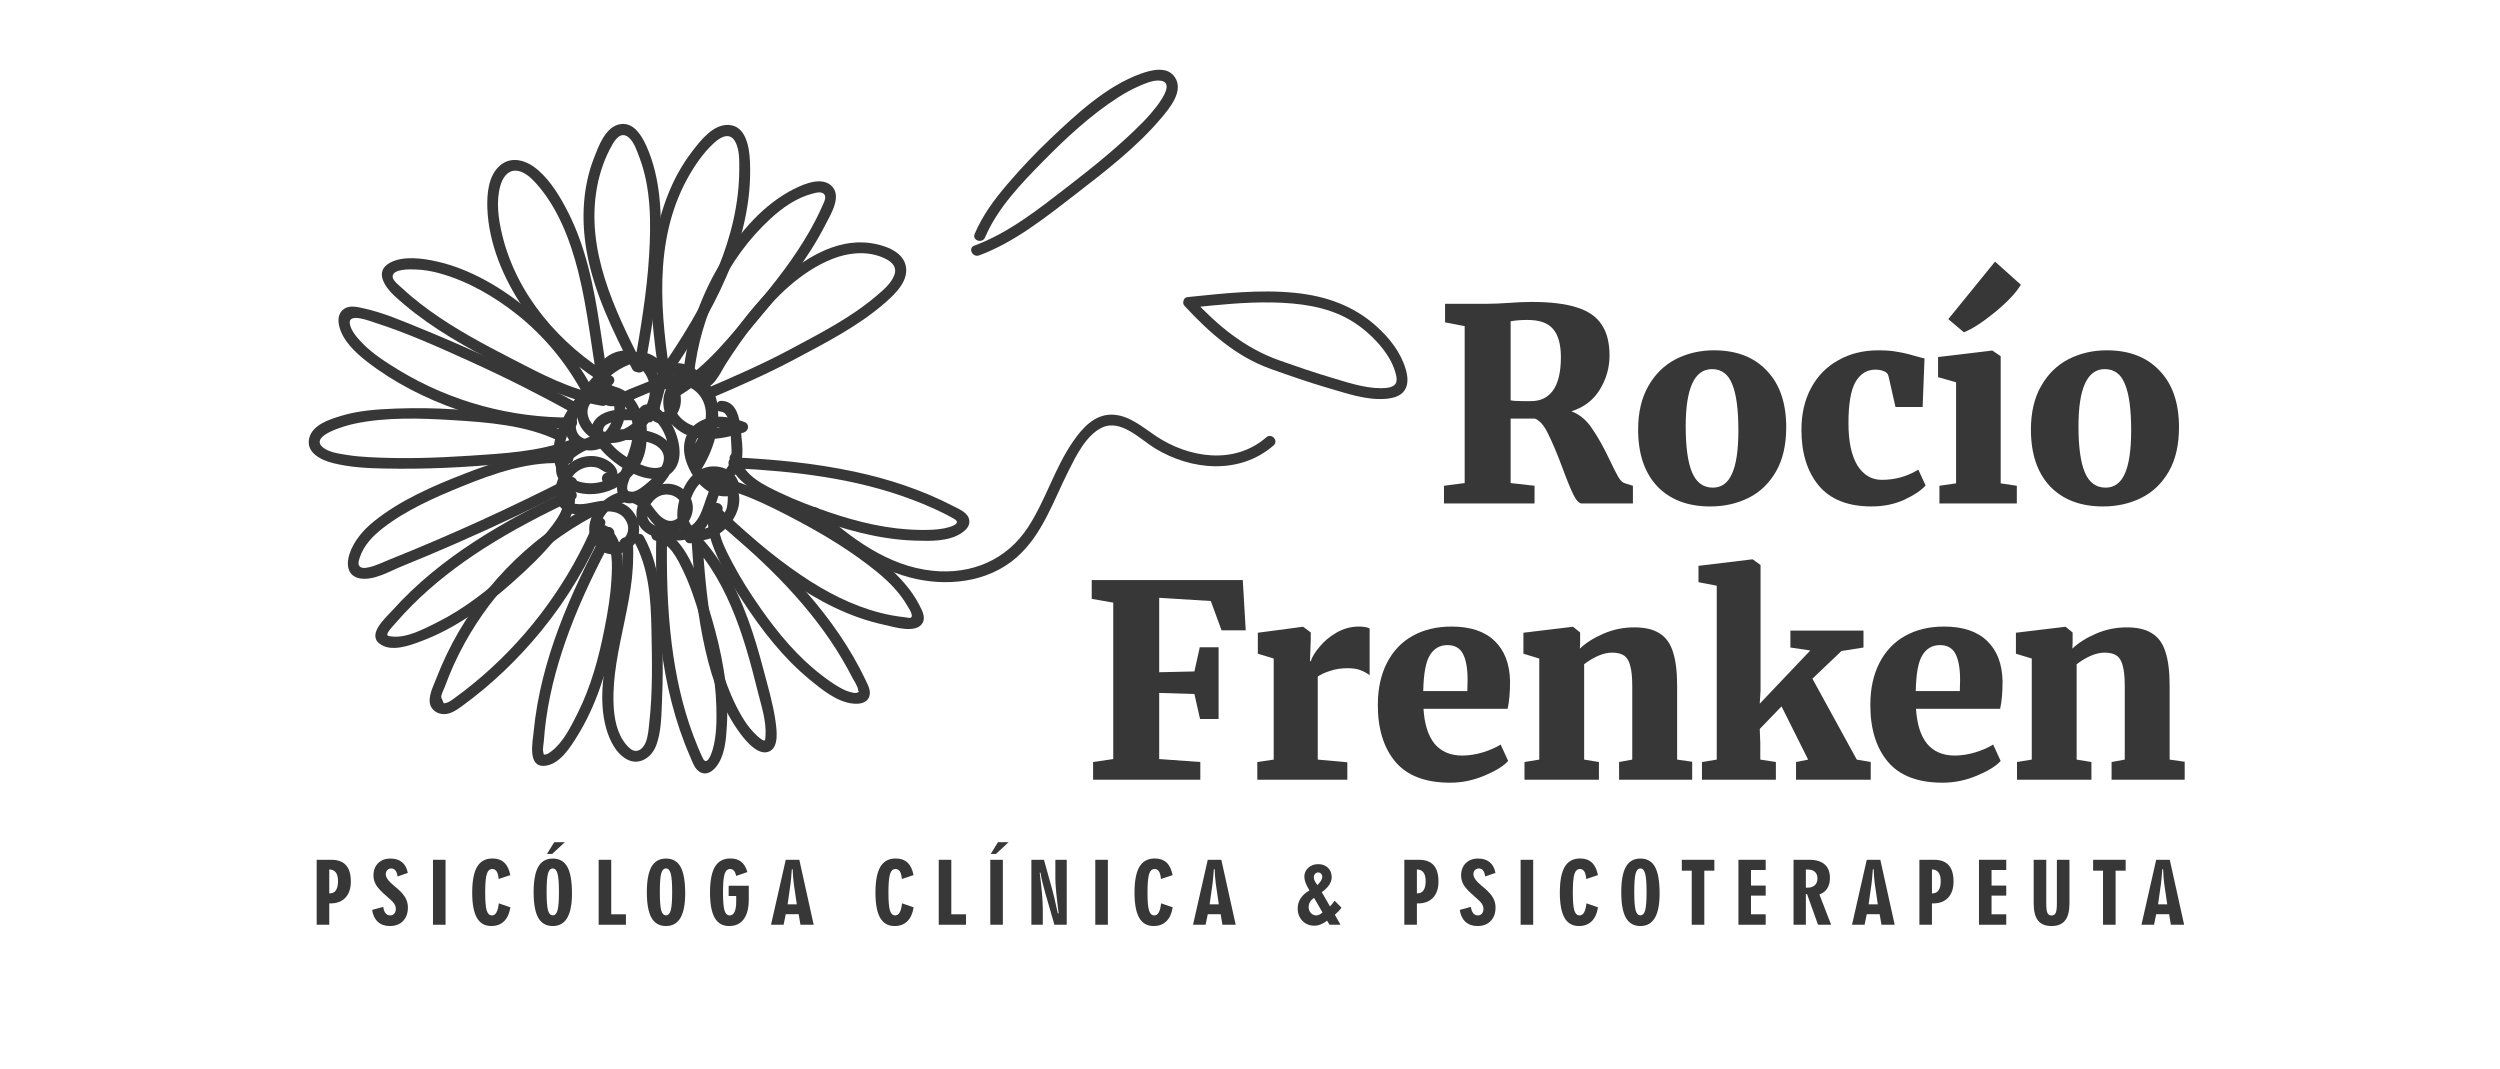 <svg width="276" height="118" viewBox="0 0 276 118" fill="none" xmlns="http://www.w3.org/2000/svg">
<g clip-path="url(#clip0_717_4600)">
<path d="M78.692 55.8C77.765 57.304 78.224 59.01 78.816 60.551C79.614 62.628 80.802 64.535 82.018 66.388C84.101 69.565 86.441 72.601 89.391 75.027C90.726 76.122 92.387 77.498 94.172 77.677C94.778 77.737 95.507 77.677 95.861 77.118C96.278 76.448 95.847 75.673 95.549 75.049C93.869 71.523 91.594 68.295 89.024 65.361C86.023 61.935 82.605 58.895 79.086 56.016C78.485 55.525 77.824 56.529 78.416 57.015C83.642 61.289 88.703 65.993 92.341 71.734C92.773 72.418 93.186 73.115 93.576 73.825C93.745 74.137 93.911 74.449 94.071 74.765C94.268 75.155 94.672 75.705 94.732 76.141C94.773 76.448 94.989 76.347 94.534 76.494C94.397 76.54 93.924 76.421 93.865 76.402C93.456 76.297 93.071 76.109 92.709 75.902C92.025 75.517 91.378 75.054 90.754 74.577C88.093 72.546 85.918 69.941 84.009 67.213C82.876 65.594 81.789 63.916 80.876 62.165C80.091 60.661 78.65 58.143 79.687 56.465C80.091 55.809 79.095 55.14 78.687 55.796L78.692 55.8Z" fill="#373737"/>
<path d="M80.55 50.633C80.715 52.513 82.427 53.691 83.918 54.571C85.625 55.576 87.474 56.328 89.323 57.025C93.062 58.428 96.985 59.556 101.004 59.684C102.674 59.734 104.725 59.812 106.17 58.836C106.629 58.524 107.056 58.107 107.015 57.515C106.96 56.607 105.872 56.204 105.193 55.851C101.761 54.076 98.077 52.866 94.301 52.063C89.942 51.132 85.496 50.711 81.05 50.49C80.279 50.454 80.188 51.651 80.963 51.687C87.62 52.017 94.356 52.774 100.632 55.135C102.238 55.741 103.84 56.428 105.331 57.281C106.299 57.832 104.762 58.226 104.234 58.331C103.358 58.506 102.445 58.51 101.555 58.501C98.109 58.46 94.732 57.644 91.484 56.534C89.68 55.915 87.877 55.245 86.157 54.42C84.533 53.641 81.908 52.458 81.725 50.413C81.656 49.642 80.481 49.885 80.546 50.646L80.55 50.633Z" fill="#373737"/>
<path d="M70.883 40.201C67.823 34.162 64.62 27.559 65.923 20.599C66.226 18.994 66.777 17.407 67.589 15.986C67.993 15.28 68.617 14.477 69.438 15.202C70.011 15.706 70.319 16.655 70.58 17.348C71.892 20.773 71.879 24.639 71.659 28.247C71.406 32.369 70.7 36.446 69.998 40.513C69.865 41.274 71.067 41.357 71.195 40.6C71.929 36.368 72.663 32.122 72.883 27.825C73.085 23.891 72.989 19.7 71.333 16.055C70.778 14.84 69.832 13.322 68.254 13.758C66.786 14.161 66.061 16.188 65.57 17.453C64.317 20.681 64.166 24.253 64.749 27.642C65.547 32.291 67.69 36.579 69.8 40.747C70.149 41.435 71.223 40.898 70.874 40.21L70.883 40.201Z" fill="#373737"/>
<path d="M76.619 41.297C77.325 34.877 80.257 28.568 85.042 24.162C86.373 22.937 87.919 21.841 89.695 21.378C90.089 21.277 90.851 21.034 91.076 21.598C91.213 21.947 90.842 22.602 90.704 22.919C90.323 23.781 89.892 24.616 89.429 25.436C87.704 28.481 85.524 31.241 83.281 33.919C80.688 37.014 78.105 40.371 74.623 42.526C73.971 42.929 74.503 44.007 75.159 43.599C78.66 41.434 81.253 38.179 83.873 35.07C86.492 31.961 89.186 28.596 91.094 24.868C91.695 23.689 93.09 21.525 91.672 20.406C90.433 19.43 88.227 20.53 87.08 21.172C83.813 23.002 81.225 26.22 79.344 29.398C77.206 33.007 75.885 37.046 75.426 41.214C75.343 41.985 76.541 42.067 76.623 41.302L76.619 41.297Z" fill="#373737"/>
<path d="M72.433 59.707C73.957 59.932 74.787 61.711 75.384 62.935C76.173 64.558 76.737 66.283 77.256 68.011C78.219 71.235 78.995 74.564 79.082 77.939C79.123 79.516 79.123 81.263 78.669 82.79C78.527 83.271 78.036 84.633 77.591 83.707C77.205 82.9 76.866 82.061 76.549 81.222C75.324 77.966 74.59 74.536 74.159 71.088C73.659 67.099 73.576 63.073 73.649 59.056C73.663 58.286 72.466 58.194 72.452 58.969C72.3 67.25 72.819 75.783 76.168 83.473C76.434 84.083 76.687 84.936 77.325 85.266C77.985 85.605 78.623 85.193 79.045 84.674C80.041 83.445 80.155 81.644 80.247 80.13C80.495 76.049 79.674 71.982 78.527 68.085C77.893 65.939 77.205 63.77 76.15 61.789C75.352 60.29 74.319 58.772 72.521 58.506C71.754 58.391 71.672 59.593 72.433 59.703V59.707Z" fill="#373737"/>
<path d="M66.359 59.111C67.767 60.129 67.584 62.463 67.501 63.986C67.4 65.797 67.093 67.594 66.744 69.373C66.111 72.62 65.221 75.871 63.725 78.833C63.019 80.231 62.151 81.983 60.876 82.941C60.738 83.042 60.458 83.262 60.293 83.281C59.945 83.317 60.064 83.372 59.977 83.028C59.889 82.684 60.018 82.162 60.041 81.809C60.096 81.002 60.183 80.195 60.293 79.388C60.761 76.017 61.693 72.73 62.886 69.547C64.234 65.953 65.927 62.5 67.744 59.12C68.107 58.446 67.111 57.772 66.744 58.451C62.996 65.416 59.678 72.844 58.912 80.805C58.811 81.873 58.224 84.647 60.059 84.551C61.757 84.464 62.954 82.515 63.744 81.24C65.776 77.962 66.942 74.238 67.731 70.483C68.208 68.204 68.648 65.884 68.722 63.55C68.781 61.633 68.736 59.331 67.029 58.098C66.4 57.644 65.735 58.644 66.359 59.097V59.111Z" fill="#373737"/>
<path d="M62.156 54.283C62.698 55.998 61.243 57.699 60.229 58.941C59.11 60.308 57.825 61.532 56.526 62.724C54.003 65.049 51.278 67.213 48.19 68.745C46.781 69.447 44.905 70.451 43.285 70.272C42.757 70.212 42.633 70.175 42.867 69.767C43.065 69.433 43.391 69.121 43.643 68.823C44.235 68.13 44.859 67.461 45.501 66.819C47.869 64.448 50.544 62.39 53.361 60.583C56.549 58.538 59.922 56.791 63.349 55.177C64.046 54.847 63.51 53.774 62.812 54.104C55.71 57.456 48.653 61.45 43.349 67.356C42.638 68.144 40.528 69.969 41.877 71.042C43.152 72.06 45.281 71.253 46.593 70.753C50.3 69.35 53.562 66.975 56.508 64.361C58.215 62.848 59.894 61.262 61.33 59.487C62.519 58.011 63.964 56.053 63.335 54.053C63.106 53.324 61.927 53.549 62.156 54.287V54.283Z" fill="#373737"/>
<path d="M65.304 42.7C63.514 39.435 61.142 36.537 58.279 34.157C55.407 31.768 51.902 29.696 48.231 28.866C46.68 28.517 44.505 28.206 43.037 29.013C41.294 29.971 42.51 31.695 43.524 32.64C46.556 35.455 50.117 37.587 53.76 39.518C57.779 41.65 61.913 44.057 66.465 44.805C67.231 44.928 67.309 43.732 66.552 43.608C62.959 43.021 59.711 41.256 56.513 39.609C53.407 38.009 50.3 36.358 47.46 34.309C46.786 33.823 46.121 33.314 45.483 32.777C45.12 32.475 44.767 32.163 44.423 31.842C44.134 31.571 43.349 30.989 43.345 30.549C43.336 29.641 45.345 29.737 45.882 29.751C46.795 29.779 47.699 29.939 48.58 30.187C51.709 31.062 54.645 32.773 57.173 34.795C60.059 37.106 62.454 39.999 64.23 43.236C64.602 43.91 65.675 43.379 65.304 42.7Z" fill="#373737"/>
<path d="M62.041 47.533C58.426 45.763 54.053 45.433 50.089 45.185C47.956 45.052 45.813 45.025 43.675 45.107C41.537 45.19 39.559 45.327 37.596 45.928C36.348 46.313 34.517 46.895 34.145 48.344C33.728 49.972 35.462 50.798 36.747 51.123C38.61 51.591 40.528 51.692 42.441 51.728C44.666 51.77 46.896 51.747 49.117 51.651C51.512 51.55 53.902 51.375 56.288 51.123C58.729 50.866 61.138 50.509 63.445 49.642C64.166 49.372 63.624 48.299 62.909 48.569C59.435 49.876 55.526 50.064 51.856 50.312C48.126 50.559 44.345 50.678 40.615 50.463C39.816 50.417 39.023 50.344 38.238 50.215C37.417 50.082 36.302 49.94 35.637 49.381C34.054 48.046 38.412 46.932 39.114 46.781C42.633 46.033 46.432 46.166 50.002 46.386C53.874 46.625 58.119 46.941 61.651 48.67C62.344 49.009 62.73 47.872 62.046 47.533H62.041Z" fill="#373737"/>
<path d="M66.877 43.017C67.634 42.865 67.405 41.687 66.643 41.838C65.882 41.989 66.116 43.168 66.877 43.017Z" fill="#373737"/>
<path d="M67.557 41.512C61.808 38.05 57.059 32.576 55.449 25.959C55.026 24.216 54.737 22.236 55.247 20.479C55.471 19.709 55.962 18.856 56.871 18.843C57.766 18.829 58.578 19.572 59.137 20.191C61.574 22.878 62.95 26.495 63.827 29.962C64.932 34.332 65.318 38.839 66.162 43.259C66.309 44.021 67.488 43.787 67.341 43.026C66.478 38.504 66.098 33.887 64.928 29.425C64.395 27.399 63.707 25.399 62.762 23.524C61.913 21.832 60.84 20.026 59.394 18.769C58.243 17.765 56.559 17.146 55.242 18.237C53.898 19.351 53.742 21.433 53.806 23.047C53.962 26.904 55.577 30.728 57.71 33.896C60.073 37.413 63.258 40.325 66.882 42.507C67.543 42.906 68.213 41.911 67.552 41.508L67.557 41.512Z" fill="#373737"/>
<path d="M71.956 40.623C72.713 40.472 72.484 39.293 71.722 39.444C70.961 39.596 71.195 40.774 71.956 40.623Z" fill="#373737"/>
<path d="M74.117 42.274C72.924 34.85 72.098 26.697 75.833 19.815C76.622 18.366 77.6 16.903 78.825 15.784C79.522 15.147 80.554 14.542 81.155 15.614C81.656 16.504 81.619 17.733 81.614 18.723C81.605 22.465 80.692 26.142 79.283 29.591C77.595 33.722 75.191 37.51 72.667 41.173C72.227 41.811 73.227 42.48 73.668 41.843C78.517 34.8 83.174 26.72 82.798 17.866C82.734 16.371 82.403 13.909 80.467 13.794C78.747 13.693 77.379 15.468 76.448 16.674C74.122 19.682 72.814 23.382 72.25 27.115C71.474 32.232 72.126 37.445 72.943 42.512C73.067 43.278 74.246 43.039 74.122 42.278L74.117 42.274Z" fill="#373737"/>
<path d="M77.123 42.824C78.674 43.314 79.513 41.127 80.174 40.105C81.147 38.601 82.165 37.124 83.276 35.717C85.542 32.846 88.378 30.003 91.828 28.609C93.562 27.908 95.567 27.674 97.338 28.38C98.215 28.729 99.128 29.306 98.729 30.375C98.371 31.324 97.485 32.044 96.737 32.681C93.925 35.079 90.53 36.803 87.29 38.541C84.239 40.173 81.083 41.558 77.903 42.916C77.192 43.218 77.733 44.291 78.44 43.989C81.541 42.663 84.625 41.315 87.602 39.733C91.099 37.872 94.783 36.005 97.774 33.373C98.917 32.369 100.44 30.893 99.958 29.196C99.522 27.66 97.481 27.027 96.091 26.835C92.191 26.285 88.511 28.724 85.772 31.241C84.198 32.686 82.808 34.323 81.532 36.028C80.858 36.932 80.215 37.858 79.596 38.798C79.362 39.156 77.926 41.82 77.518 41.691C76.779 41.457 76.389 42.595 77.123 42.828V42.824Z" fill="#373737"/>
<path d="M78.22 56.529C83.684 61.77 89.997 67.328 97.614 68.979C98.669 69.208 101.115 69.997 101.839 68.795C102.234 68.144 101.78 67.346 101.472 66.755C101.05 65.934 100.514 65.164 99.912 64.462C97.371 61.482 93.732 59.304 90.36 57.387C88.346 56.241 86.267 55.195 84.138 54.269C82.074 53.37 79.959 52.591 77.706 52.352C76.935 52.27 76.852 53.467 77.618 53.549C81.211 53.934 84.689 55.709 87.846 57.373C90.966 59.015 94.049 60.886 96.788 63.114C98.105 64.187 99.344 65.425 100.188 66.911C100.339 67.172 100.578 67.52 100.647 67.823C100.78 68.41 100.229 68.176 99.83 68.135C98.931 68.039 98.04 67.874 97.169 67.649C94.04 66.847 91.149 65.333 88.483 63.531C85.116 61.257 82.041 58.542 79.114 55.736C78.559 55.204 77.655 55.998 78.215 56.534L78.22 56.529Z" fill="#373737"/>
<path d="M76.797 59.281L76.829 59.194L76.283 58.712C76.545 62.647 76.815 66.594 77.595 70.465C78.293 73.917 79.357 77.572 81.38 80.497C81.991 81.378 83.45 83.372 84.748 83.024C86.065 82.671 85.748 80.566 85.615 79.599C85.345 77.682 84.771 75.774 84.28 73.904C83.785 72.024 83.239 70.153 82.569 68.328C81.174 64.513 79.164 60.881 76.177 58.075C75.618 57.552 74.714 58.341 75.278 58.873C80.16 63.458 82.092 69.997 83.647 76.306C84.037 77.888 84.629 79.608 84.51 81.254C84.478 81.671 84.523 81.91 84.101 81.644C83.789 81.446 83.514 81.176 83.257 80.915C82.697 80.341 82.234 79.677 81.835 78.984C80.206 76.155 79.284 72.922 78.674 69.736C77.967 66.021 77.71 62.243 77.458 58.478C77.444 58.236 77.15 57.992 76.912 57.997C76.049 58.006 75.457 58.648 75.613 59.515C75.751 60.276 76.925 60.042 76.792 59.281H76.797Z" fill="#373737"/>
<path d="M69.461 59.712L69.406 59.638C69.424 59.881 69.438 60.124 69.456 60.372L69.236 60.5L68.667 60.308C68.814 60.473 68.708 61.165 68.708 61.381C68.708 61.826 68.69 62.27 68.662 62.715C68.603 63.605 68.493 64.494 68.35 65.375C68.084 67.053 67.708 68.713 67.364 70.382C66.713 73.582 66.02 77.154 66.914 80.378C67.281 81.694 68.002 83.23 69.286 83.872C70.571 84.514 71.874 83.652 72.383 82.437C73.049 80.85 73.012 78.8 73.095 77.109C73.186 75.174 73.173 73.234 73.145 71.294C73.085 67.209 73.108 62.926 71.085 59.244C70.713 58.57 69.635 59.102 70.011 59.781C71.654 62.77 71.856 66.186 71.92 69.529C71.989 72.931 72.062 76.352 71.686 79.74C71.608 80.456 71.562 81.24 71.301 81.919C71.122 82.377 70.709 82.941 70.14 82.9C69.709 82.868 69.337 82.451 69.085 82.148C68.084 80.933 67.795 79.245 67.736 77.714C67.621 74.669 68.309 71.67 68.924 68.708C69.259 67.094 69.585 65.48 69.764 63.839C69.846 63.05 69.901 62.261 69.901 61.468C69.901 60.831 70.011 60.019 69.562 59.515C69.424 59.359 69.199 59.276 68.993 59.322C68.74 59.382 68.575 59.473 68.447 59.703C68.309 59.959 68.323 60.202 68.497 60.436L68.552 60.51C69.011 61.129 69.91 60.331 69.452 59.712H69.461Z" fill="#373737"/>
<path d="M64.868 57.162L65.281 57.02C65.208 56.64 65.13 56.264 65.056 55.883C58.22 59.487 52.668 65.278 49.319 72.234C48.92 73.064 48.553 73.908 48.222 74.765C47.91 75.577 47.383 76.572 47.433 77.457C47.474 78.159 47.993 78.668 48.667 78.805C49.585 78.993 50.36 78.42 51.062 77.911C54.301 75.554 57.21 72.757 59.748 69.657C62.652 66.108 65.015 62.133 66.786 57.905C67.084 57.19 65.946 56.805 65.648 57.511C62.891 64.095 58.614 70.001 53.21 74.669C52.553 75.238 51.879 75.783 51.191 76.315C50.883 76.549 50.576 76.783 50.264 77.008C50.08 77.141 49.888 77.296 49.69 77.407C49.479 77.549 49.245 77.627 48.989 77.645L48.713 76.976C48.69 76.682 49.011 76.086 49.117 75.802C49.259 75.412 49.406 75.027 49.562 74.642C49.897 73.812 50.264 73 50.668 72.198C52.2 69.148 54.187 66.31 56.536 63.834C59.16 61.06 62.221 58.735 65.598 56.951C66.098 56.69 65.988 55.823 65.373 55.814C64.974 55.81 64.671 55.865 64.331 56.08C63.684 56.488 64.217 57.57 64.868 57.153V57.162Z" fill="#373737"/>
<path d="M62.766 49.982C58.793 49.615 54.87 50.903 51.213 52.325C47.791 53.654 44.134 55.246 41.262 57.575C40.105 58.51 39.082 59.693 38.596 61.124C38.197 62.307 38.348 63.641 39.789 63.866C41.307 64.1 43.005 63.068 44.354 62.523C46.35 61.716 48.337 60.876 50.309 60.014C54.737 58.079 59.105 56.007 63.404 53.806C64.092 53.453 63.556 52.38 62.867 52.733C56.389 56.044 49.759 59.07 43.005 61.775C42.276 62.069 41.532 62.445 40.761 62.619C40.518 62.674 40.206 62.747 39.959 62.674C39.403 62.509 39.578 61.981 39.729 61.518C40.17 60.193 41.179 59.157 42.257 58.313C44.813 56.323 47.979 54.925 50.961 53.714C54.632 52.219 58.655 50.812 62.675 51.183C63.446 51.252 63.533 50.055 62.762 49.986L62.766 49.982Z" fill="#373737"/>
<path d="M63.038 47.597C63.794 47.446 63.565 46.267 62.803 46.419C62.046 46.57 62.276 47.748 63.038 47.597Z" fill="#373737"/>
<path d="M63.17 46.093C56.467 46.153 49.801 44.36 44.065 40.88C42.634 40.009 41.147 39.069 39.977 37.858C39.454 37.317 38.766 36.542 38.624 35.772C38.385 34.474 40.762 35.423 41.368 35.616C44.923 36.744 48.392 38.317 51.792 39.853C55.793 41.664 59.711 43.645 63.551 45.777C64.221 46.148 64.896 45.153 64.221 44.777C60.395 42.65 56.481 40.669 52.494 38.858C50.498 37.95 48.484 37.083 46.451 36.258C44.405 35.428 42.336 34.52 40.17 34.048C39.491 33.896 38.656 33.672 38.018 34.08C37.38 34.488 37.284 35.217 37.422 35.886C37.766 37.56 39.225 38.917 40.51 39.917C43.483 42.228 46.951 43.993 50.503 45.227C54.54 46.63 58.812 47.331 63.088 47.295C63.859 47.29 63.95 46.089 63.175 46.098L63.17 46.093Z" fill="#373737"/>
<path d="M81.211 52.38C82.216 51.156 81.987 49.381 81.831 47.914C81.684 46.515 81.51 44.324 79.674 44.25C78.903 44.218 78.812 45.415 79.587 45.447C80.688 45.493 80.665 48.106 80.72 48.881C80.784 49.853 80.872 50.908 80.216 51.711C79.725 52.307 80.73 52.971 81.216 52.38H81.211Z" fill="#373737"/>
<path d="M63.042 52.142C61.918 50.725 62.202 48.849 62.909 47.313C63.496 46.038 64.538 43.874 66.024 43.493C66.887 43.273 67.589 43.86 67.777 44.681C67.965 45.502 67.653 46.428 67.226 47.13C66.846 47.758 66.263 48.34 65.519 48.496C64.776 48.652 63.932 48.363 63.666 47.616C63.138 46.158 64.859 44.195 65.726 43.15C66.712 41.957 67.956 40.843 69.415 40.275C70.181 39.977 71.002 39.885 71.7 40.398C72.397 40.912 73.007 41.714 73.43 42.416C73.787 43.017 74.063 43.746 73.925 44.456C73.856 44.805 73.645 45.373 73.246 45.483C72.567 45.672 72.916 44.695 73.026 44.324C73.264 43.516 73.453 42.315 74.008 41.659C74.618 40.935 75.692 41.407 76.302 41.902C77.719 43.049 78.256 44.993 77.99 46.745C77.871 47.51 79.073 47.593 79.188 46.832C79.532 44.58 78.646 41.948 76.66 40.687C75.82 40.155 74.687 39.844 73.755 40.334C72.677 40.898 72.434 42.214 72.099 43.273C71.791 44.241 71.103 45.777 72.209 46.515C72.962 47.015 74.003 46.625 74.526 45.979C76.178 43.929 74.338 41.237 72.792 39.779C70.911 38 68.428 39.142 66.676 40.531C65.648 41.343 64.776 42.356 64.015 43.416C63.299 44.411 62.537 45.529 62.395 46.781C62.133 49.046 64.542 50.353 66.478 49.441C68.392 48.537 69.686 45.681 68.695 43.718C68.144 42.627 66.997 42.054 65.795 42.329C64.455 42.636 63.606 43.805 62.909 44.897C61.372 47.304 60.138 50.426 62.143 52.953C62.624 53.558 63.524 52.761 63.042 52.155V52.142Z" fill="#373737"/>
<path d="M66.992 53.393C67.556 53.421 68.038 53.118 68.148 52.536C68.281 51.839 67.749 51.261 67.208 50.908C66.001 50.119 64.386 50.174 63.198 50.963C62.037 51.733 61.225 53.155 61.317 54.567C61.427 56.254 62.799 56.91 64.34 56.791C65.919 56.667 68.327 55.741 69.199 57.662C69.997 59.423 67.446 61.023 66.483 59.221C65.519 57.414 67.823 55.145 69.64 55.493C71.021 55.755 71.539 57.511 72.626 58.258C75.141 59.982 77.806 56.442 75.765 54.31C73.608 52.054 69.736 54.374 70.323 57.323C70.644 58.937 72.351 59.391 73.769 59.606C75.324 59.845 76.958 59.505 77.935 58.185C78.325 57.657 78.573 57.029 78.784 56.415C78.903 56.057 79.013 55.7 79.132 55.342C79.233 55.044 79.408 54.26 79.692 54.095C80.615 53.563 80.344 55.842 80.192 56.209C79.839 57.048 79.142 57.772 78.325 58.166C77.219 58.703 76.1 58.414 75.971 57.071C75.884 56.149 76.178 55.122 76.6 54.31C77.004 53.54 77.678 52.783 78.596 52.692C78.999 52.65 79.458 52.733 79.807 52.944C79.981 53.049 80.124 53.173 80.238 53.338C80.321 53.439 80.376 53.554 80.403 53.682C80.426 53.572 80.371 53.544 80.243 53.609C78.408 53.943 76.875 51.247 76.705 49.766C76.572 48.597 77.297 47.68 78.389 47.331C79.522 46.969 80.738 47.313 81.807 47.726L81.885 46.57C80.004 47.166 77.784 47.785 75.944 46.735C75.182 46.3 74.489 45.561 74.402 44.658C74.32 43.819 74.833 42.847 75.645 42.531C77.476 41.815 78.1 44.53 78.077 45.777C78.04 47.781 77.403 49.702 76.302 51.371C76.664 51.444 77.026 51.518 77.389 51.587C77.045 50.541 77.761 49.647 78.252 48.776C78.72 47.941 79.068 47.056 79.128 46.093C79.238 44.282 78.339 42.494 76.687 41.678C74.806 40.747 72.796 41.641 71.007 42.356C70.498 42.558 69.993 42.764 69.484 42.966C69.02 43.154 68.438 43.503 67.933 43.567C66.57 43.741 66.758 41.292 67.41 40.609C68.979 38.954 71.287 40.44 71.677 42.329C72.131 44.539 70.351 47.006 68.249 47.606C67.267 47.886 66.235 47.717 65.51 46.965C64.836 46.263 64.565 45.158 65.299 44.397C66.887 42.751 69.144 44.346 69.672 46.093C70.328 48.267 69.286 50.335 68.442 52.288C67.914 53.512 67.832 55.851 69.837 55.544C71.58 55.273 73.549 53.375 74.219 51.802C74.966 50.05 73.998 48.487 72.319 47.836C70.47 47.116 68.176 47.281 66.304 47.822C64.638 48.299 62.464 49.193 61.638 50.844C60.812 52.494 62.161 53.966 63.762 54.384C65.327 54.787 67.029 54.471 68.396 53.632C69.924 52.696 71.021 51.206 71.3 49.422C71.401 48.776 71.401 48.125 71.406 47.474C71.406 47.198 71.337 46.758 71.42 46.492C71.337 46.13 71.511 45.969 71.947 46.011C72.099 46.125 72.237 46.254 72.36 46.391C73.269 47.34 73.879 48.771 73.792 50.101C73.572 53.425 69.02 50.601 67.873 49.436C67.469 49.023 67.052 48.56 66.767 48.056C66.332 47.281 66.722 46.896 67.446 46.657C68.727 46.235 70.277 46.382 71.576 46.625C72.337 46.767 72.415 45.566 71.663 45.428C69.965 45.112 66.634 44.768 65.552 46.579C64.51 48.317 67.102 50.527 68.35 51.398C69.828 52.435 72.379 53.604 74.035 52.279C75.76 50.899 74.925 47.946 73.893 46.405C73.406 45.681 72.732 44.837 71.828 44.667C70.663 44.447 70.277 45.442 70.222 46.405C70.153 47.657 70.332 48.959 69.883 50.156C69.507 51.151 68.759 51.99 67.859 52.549C67.047 53.054 66.093 53.361 65.134 53.352C64.115 53.343 62.147 52.852 62.67 51.449C63.078 50.358 64.675 49.684 65.671 49.289C67.01 48.757 68.47 48.519 69.906 48.592C70.91 48.643 72.223 48.794 72.925 49.61C73.985 50.839 72.535 52.398 71.612 53.187C71.167 53.567 70.53 54.136 69.942 54.269C68.892 54.507 69.268 53.453 69.484 52.898C69.97 51.66 70.589 50.523 70.878 49.211C71.319 47.226 71.025 44.919 69.424 43.503C68.112 42.338 66.029 42.209 64.652 43.365C63.308 44.493 63.418 46.433 64.528 47.684C65.928 49.266 68.199 49.221 69.906 48.17C71.718 47.056 73.03 44.942 72.929 42.783C72.842 40.921 71.525 39.064 69.612 38.743C67.713 38.422 65.717 39.866 65.694 41.843C65.685 42.787 65.9 44.305 66.896 44.722C67.969 45.172 69.36 44.31 70.323 43.92C71.672 43.379 73.117 42.595 74.586 42.48C76.072 42.361 77.38 43.324 77.793 44.745C78.229 46.254 77.568 47.524 76.843 48.799C76.311 49.739 75.847 50.734 76.205 51.82C76.357 52.288 76.981 52.513 77.293 52.036C78.715 49.872 79.656 46.997 79.155 44.392C78.784 42.443 77.026 40.403 74.893 41.558C72.801 42.691 72.746 45.47 74.347 47.029C76.476 49.106 79.555 48.56 82.115 47.749C82.665 47.574 82.789 46.818 82.193 46.593C80.495 45.942 78.527 45.626 76.939 46.726C75.398 47.794 75.223 49.596 75.866 51.247C76.425 52.692 77.536 54.136 79.055 54.645C80.215 55.035 82.133 54.727 81.468 53.095C80.922 51.756 79.256 51.233 77.935 51.605C76.315 52.054 75.375 53.714 74.985 55.236C74.636 56.603 74.576 58.437 75.925 59.299C77.371 60.23 79.293 59.253 80.325 58.144C81.381 57.006 82.051 55.273 81.303 53.792C81.004 53.201 80.449 52.664 79.738 52.737C78.912 52.82 78.49 53.691 78.215 54.365C77.485 56.131 77.279 58.387 74.884 58.483C73.998 58.52 72.672 58.355 71.943 57.8C70.837 56.951 71.787 55.255 72.773 54.782C73.673 54.352 74.893 54.686 75.255 55.681C75.618 56.676 74.622 57.846 73.581 57.419C72.255 56.878 71.856 55.081 70.475 54.489C67.272 53.123 63.239 57.772 65.932 60.477C67.079 61.633 69.052 61.335 70.016 60.092C71.048 58.758 70.534 56.754 69.19 55.833C68.387 55.287 67.41 55.209 66.474 55.291C65.492 55.383 64.138 55.906 63.184 55.53C61.752 54.966 62.799 52.829 63.588 52.169C64.06 51.775 64.638 51.541 65.263 51.541C65.464 51.541 65.68 51.568 65.868 51.614C66.249 51.71 66.722 52.183 67.079 52.201C66.309 52.16 66.217 53.361 66.992 53.398V53.393Z" fill="#373737"/>
<path d="M108.744 26.225C110.112 22.988 112.731 20.273 115.163 17.802C117.687 15.234 120.43 12.685 123.468 10.736C124.179 10.277 124.922 9.869 125.693 9.53C126.4 9.223 127.313 8.805 128.106 8.906C130.24 9.177 126.794 12.854 126.234 13.423C123.697 16.009 120.82 18.329 117.957 20.539C114.755 23.015 111.392 25.707 107.556 27.124C106.831 27.39 107.377 28.463 108.093 28.197C112.011 26.748 115.475 23.969 118.751 21.438C122.041 18.893 125.519 16.22 128.207 13.028C129.143 11.919 130.712 10.048 129.712 8.535C128.863 7.242 127.069 7.728 125.886 8.159C122.114 9.539 118.87 12.57 116.003 15.284C114.296 16.903 112.681 18.618 111.153 20.406C109.74 22.066 108.455 23.809 107.602 25.826C107.299 26.541 108.437 26.927 108.74 26.221L108.744 26.225Z" fill="#373737"/>
<path d="M131.359 33.974C134.388 33.667 137.42 33.332 140.467 33.392C143.376 33.447 146.441 33.823 148.996 35.299C150.391 36.106 151.662 37.234 152.658 38.5C153.24 39.243 153.736 40.086 154.011 40.99C154.112 41.324 154.227 41.714 154.176 42.067C154.071 42.801 153.089 42.851 152.492 42.856C150.593 42.865 148.602 42.168 146.794 41.632C144.936 41.077 143.1 40.444 141.27 39.797C137.416 38.436 134.438 35.96 131.685 32.988C131.162 32.424 130.258 33.218 130.786 33.786C133.465 36.679 136.484 39.371 140.251 40.715C142.389 41.48 144.537 42.228 146.721 42.865C148.652 43.429 150.841 44.181 152.873 44.039C153.658 43.984 154.589 43.805 155.062 43.099C155.525 42.411 155.411 41.508 155.19 40.756C154.635 38.876 153.383 37.303 151.946 36.01C149.414 33.736 146.349 32.676 142.995 32.333C139.045 31.929 135.057 32.397 131.125 32.796C130.355 32.874 130.598 34.052 131.359 33.974Z" fill="#373737"/>
<path d="M89.466 56.947C92.627 59.844 96.178 62.6 100.39 63.737C104.382 64.81 108.993 64.356 112.2 61.564C115.077 59.056 116.288 55.31 117.953 52.004C118.784 50.348 119.913 48.028 121.67 47.203C123.753 46.226 125.905 48.523 127.529 49.509C131.553 51.949 136.87 52.421 140.605 49.174C141.188 48.665 140.394 47.767 139.807 48.276C136.265 51.357 131.218 50.564 127.575 48.115C126.12 47.139 124.602 45.8 122.743 45.777C120.839 45.754 119.509 47.239 118.504 48.684C116.439 51.65 115.457 55.204 113.485 58.221C111.117 61.839 107.231 63.453 102.959 63.013C98.045 62.508 93.884 59.391 90.356 56.162C89.791 55.644 88.883 56.438 89.456 56.96L89.466 56.947Z" fill="#373737"/>
</g>
<path d="M159.415 53.628L161.7 53.331V36.004L159.534 35.588V33.541H164.103C164.479 33.541 164.885 33.531 165.32 33.511C165.775 33.492 166.121 33.472 166.358 33.452C167.426 33.373 168.336 33.333 169.088 33.333C171.204 33.333 172.886 33.541 174.132 33.956C175.378 34.352 176.278 34.985 176.832 35.855C177.405 36.706 177.692 37.833 177.692 39.238C177.692 40.583 177.336 41.839 176.624 43.006C175.912 44.173 174.864 44.974 173.479 45.409C174.389 45.745 175.15 46.378 175.764 47.308C176.397 48.218 177.049 49.385 177.722 50.809C178.117 51.64 178.434 52.263 178.671 52.678C178.909 53.074 179.156 53.301 179.413 53.361L180.274 53.628V55.586H174.636C174.34 55.586 174.033 55.269 173.716 54.636C173.4 54.003 172.994 53.014 172.5 51.669C171.887 50.028 171.353 48.762 170.898 47.872C170.463 46.962 169.978 46.408 169.444 46.21H166.774V53.331L169.414 53.628V55.586H159.415V53.628ZM169.058 44.282C170.087 44.282 170.888 43.886 171.462 43.095C172.035 42.284 172.322 41.067 172.322 39.445C172.322 38.021 172.035 36.983 171.462 36.33C170.908 35.657 169.968 35.321 168.643 35.321C167.931 35.321 167.308 35.371 166.774 35.47V44.193C167.031 44.252 167.456 44.282 168.049 44.282C168.643 44.282 168.979 44.282 169.058 44.282Z" fill="#373737"/>
<path d="M180.85 47.427C180.85 45.528 181.226 43.925 181.978 42.62C182.73 41.295 183.738 40.306 185.004 39.653C186.29 39 187.694 38.674 189.217 38.674C191.71 38.674 193.658 39.426 195.062 40.929C196.487 42.412 197.199 44.489 197.199 47.16C197.199 49.118 196.823 50.75 196.071 52.055C195.32 53.361 194.311 54.33 193.045 54.963C191.779 55.596 190.365 55.912 188.802 55.912C186.33 55.912 184.381 55.17 182.957 53.687C181.553 52.184 180.85 50.097 180.85 47.427ZM189.099 53.835C190.048 53.835 190.75 53.331 191.205 52.322C191.68 51.294 191.917 49.691 191.917 47.516C191.917 45.201 191.69 43.5 191.235 42.412C190.8 41.305 190.058 40.751 189.01 40.751C187.071 40.751 186.102 42.857 186.102 47.071C186.102 49.365 186.339 51.066 186.814 52.174C187.289 53.281 188.05 53.835 189.099 53.835Z" fill="#373737"/>
<path d="M198.878 47.456C198.878 45.696 199.234 44.153 199.946 42.828C200.658 41.502 201.657 40.484 202.943 39.772C204.228 39.04 205.712 38.674 207.393 38.674C208.224 38.674 208.936 38.733 209.53 38.852C210.143 38.951 210.766 39.099 211.399 39.297C211.972 39.455 212.328 39.544 212.467 39.564L212.259 44.934H209.262L208.491 41.522C208.432 41.265 208.264 41.087 207.987 40.988C207.73 40.87 207.413 40.81 207.037 40.81C206.108 40.81 205.376 41.265 204.842 42.175C204.327 43.085 204.07 44.598 204.07 46.715C204.07 48.732 204.397 50.285 205.049 51.373C205.722 52.441 206.622 52.975 207.749 52.975C209.213 52.975 210.558 52.599 211.784 51.847L212.586 53.598C212.111 54.132 211.329 54.656 210.242 55.17C209.154 55.665 207.947 55.912 206.622 55.912C204.031 55.912 202.092 55.151 200.807 53.628C199.521 52.085 198.878 50.028 198.878 47.456Z" fill="#373737"/>
<path d="M215.951 42.205L213.963 41.641V39.416L219.897 38.704H219.957L220.876 39.327V53.361L222.657 53.628V55.586H214.112V53.628L215.951 53.361V42.205ZM215.091 35.232L220.253 28.883L223.102 31.434C222.587 32.305 221.638 33.313 220.253 34.461C218.869 35.588 217.722 36.33 216.812 36.686L215.091 35.232Z" fill="#373737"/>
<path d="M224.213 47.427C224.213 45.528 224.589 43.925 225.34 42.62C226.092 41.295 227.101 40.306 228.366 39.653C229.652 39 231.057 38.674 232.58 38.674C235.072 38.674 237.02 39.426 238.425 40.929C239.849 42.412 240.561 44.489 240.561 47.16C240.561 49.118 240.185 50.75 239.433 52.055C238.682 53.361 237.673 54.33 236.407 54.963C235.141 55.596 233.727 55.912 232.164 55.912C229.692 55.912 227.743 55.17 226.319 53.687C224.915 52.184 224.213 50.097 224.213 47.427ZM232.461 53.835C233.41 53.835 234.113 53.331 234.568 52.322C235.042 51.294 235.28 49.691 235.28 47.516C235.28 45.201 235.052 43.5 234.597 42.412C234.162 41.305 233.42 40.751 232.372 40.751C230.433 40.751 229.464 42.857 229.464 47.071C229.464 49.365 229.702 51.066 230.176 52.174C230.651 53.281 231.413 53.835 232.461 53.835Z" fill="#373737"/>
<path d="M122.902 66.531L120.528 66.116V64.039H137.203L137.529 69.587H134.859L133.672 66.353L127.975 65.997V74.216L131.862 74.127L132.456 71.457H134.533V79.378H132.485L131.862 76.619L127.975 76.5V83.799L132.515 84.126V86.084H120.677V84.126L122.902 83.799V66.531Z" fill="#373737"/>
<path d="M138.806 84.126L140.616 83.859V72.703L138.865 72.169V69.854L143.79 69.202H143.879L144.71 69.825V70.537L144.621 72.999H144.71C144.849 72.544 145.165 72.02 145.66 71.427C146.154 70.814 146.777 70.29 147.529 69.854C148.3 69.399 149.131 69.172 150.021 69.172C150.535 69.172 150.931 69.241 151.208 69.38V74.542C150.891 74.305 150.545 74.117 150.169 73.978C149.813 73.84 149.348 73.771 148.775 73.771C148.063 73.771 147.42 73.87 146.846 74.067C146.273 74.246 145.818 74.453 145.481 74.691V83.859L148.745 84.155V86.084H138.806V84.126Z" fill="#373737"/>
<path d="M160.093 86.41C157.383 86.41 155.376 85.649 154.07 84.126C152.765 82.583 152.112 80.486 152.112 77.836C152.112 76.036 152.448 74.483 153.121 73.177C153.793 71.872 154.733 70.883 155.939 70.21C157.166 69.518 158.6 69.172 160.241 69.172C162.318 69.172 163.901 69.696 164.989 70.744C166.096 71.793 166.67 73.276 166.709 75.195C166.709 76.461 166.62 77.48 166.442 78.251H157.156C157.255 79.932 157.66 81.218 158.372 82.108C159.104 82.978 160.123 83.413 161.428 83.413C162.16 83.413 162.922 83.295 163.713 83.058C164.524 82.8 165.176 82.513 165.671 82.197L166.502 84.007C165.987 84.581 165.107 85.124 163.861 85.639C162.635 86.153 161.379 86.41 160.093 86.41ZM161.992 76.293L162.022 75.047C162.022 73.8 161.853 72.851 161.517 72.198C161.181 71.546 160.607 71.219 159.796 71.219C158.966 71.219 158.323 71.585 157.868 72.317C157.413 73.029 157.166 74.354 157.126 76.293H161.992Z" fill="#373737"/>
<path d="M169.935 72.703L168.184 72.169V69.854L173.584 69.202H173.673L174.445 69.825V70.922L174.415 71.605C175.107 70.952 175.988 70.398 177.056 69.943C178.124 69.488 179.241 69.261 180.408 69.261C181.595 69.261 182.525 69.478 183.197 69.914C183.89 70.329 184.384 71.002 184.681 71.931C184.997 72.861 185.156 74.127 185.156 75.729V83.859L186.817 84.096V86.084H178.747V84.126L180.201 83.859V75.759C180.201 74.809 180.131 74.077 179.993 73.563C179.874 73.029 179.657 72.643 179.34 72.406C179.024 72.169 178.569 72.05 177.975 72.05C177.066 72.05 176.037 72.475 174.89 73.326V83.859L176.522 84.126V86.084H168.303V84.126L169.935 83.859V72.703Z" fill="#373737"/>
<path d="M189.529 64.662L187.512 64.276V62.467L193.416 61.754H193.505L194.365 62.377V76.233L194.276 77.687L199.854 71.812L197.659 71.486V69.617H205.729V71.486L203.296 71.872L200.092 74.928L204.987 83.859L206.53 84.126V86.084H198.282V84.126L199.617 83.859L196.68 77.984L194.276 80.476L194.336 81.989V83.859L196.057 84.126V86.084H187.897V84.126L189.529 83.859V64.662Z" fill="#373737"/>
<path d="M214.466 86.41C211.756 86.41 209.748 85.649 208.443 84.126C207.137 82.583 206.484 80.486 206.484 77.836C206.484 76.036 206.821 74.483 207.493 73.177C208.166 71.872 209.105 70.883 210.312 70.21C211.538 69.518 212.972 69.172 214.614 69.172C216.691 69.172 218.273 69.696 219.361 70.744C220.469 71.793 221.042 73.276 221.082 75.195C221.082 76.461 220.993 77.48 220.815 78.251H211.528C211.627 79.932 212.033 81.218 212.745 82.108C213.477 82.978 214.495 83.413 215.801 83.413C216.533 83.413 217.294 83.295 218.085 83.058C218.896 82.8 219.549 82.513 220.044 82.197L220.874 84.007C220.36 84.581 219.48 85.124 218.234 85.639C217.007 86.153 215.751 86.41 214.466 86.41ZM216.365 76.293L216.394 75.047C216.394 73.8 216.226 72.851 215.89 72.198C215.554 71.546 214.98 71.219 214.169 71.219C213.338 71.219 212.695 71.585 212.24 72.317C211.785 73.029 211.538 74.354 211.499 76.293H216.365Z" fill="#373737"/>
<path d="M224.307 72.703L222.557 72.169V69.854L227.957 69.202H228.046L228.817 69.825V70.922L228.788 71.605C229.48 70.952 230.36 70.398 231.428 69.943C232.496 69.488 233.614 69.261 234.781 69.261C235.968 69.261 236.897 69.478 237.57 69.914C238.262 70.329 238.757 71.002 239.053 71.931C239.37 72.861 239.528 74.127 239.528 75.729V83.859L241.19 84.096V86.084H233.119V84.126L234.573 83.859V75.759C234.573 74.809 234.504 74.077 234.366 73.563C234.247 73.029 234.029 72.643 233.713 72.406C233.396 72.169 232.941 72.05 232.348 72.05C231.438 72.05 230.41 72.475 229.262 73.326V83.859L230.894 84.126V86.084H222.676V84.126L224.307 83.859V72.703Z" fill="#373737"/>
<path d="M34.962 102.092V94.921H36.584C37.308 94.921 37.847 95.121 38.201 95.522C38.556 95.919 38.733 96.52 38.733 97.327C38.733 98.081 38.534 98.672 38.137 99.1C37.743 99.525 37.192 99.737 36.483 99.737H36.35V102.092H34.962ZM36.35 95.984V98.628H36.405C36.705 98.628 36.931 98.515 37.083 98.289C37.239 98.06 37.317 97.725 37.317 97.286C37.317 96.855 37.238 96.534 37.079 96.323C36.923 96.11 36.68 95.996 36.35 95.984Z" fill="#373737"/>
<path d="M41.083 100.452L42.311 100.122C42.348 100.421 42.434 100.653 42.568 100.818C42.702 100.98 42.873 101.061 43.081 101.061C43.264 101.061 43.413 100.996 43.526 100.864C43.642 100.733 43.7 100.56 43.7 100.346C43.7 100.145 43.64 99.954 43.521 99.774C43.405 99.593 43.136 99.325 42.715 98.967C42.134 98.475 41.742 98.063 41.537 97.73C41.332 97.394 41.23 97.034 41.23 96.649C41.23 96.09 41.401 95.639 41.743 95.297C42.088 94.955 42.541 94.784 43.099 94.784C43.634 94.784 44.063 94.918 44.387 95.187C44.714 95.453 44.926 95.847 45.024 96.369L43.888 96.763C43.854 96.473 43.778 96.253 43.658 96.103C43.542 95.954 43.388 95.879 43.196 95.879C43.016 95.879 42.869 95.939 42.756 96.058C42.646 96.177 42.591 96.334 42.591 96.53C42.591 96.872 42.895 97.293 43.503 97.794C43.649 97.916 43.762 98.01 43.842 98.074C44.279 98.456 44.586 98.807 44.763 99.128C44.943 99.448 45.033 99.801 45.033 100.186C45.033 100.815 44.853 101.315 44.492 101.684C44.135 102.051 43.649 102.234 43.035 102.234C42.495 102.234 42.053 102.078 41.711 101.767C41.372 101.452 41.163 101.014 41.083 100.452Z" fill="#373737"/>
<path d="M49.189 102.092H47.801V94.921H49.189V102.092Z" fill="#373737"/>
<path d="M56.346 100.168C56.242 100.84 56.01 101.353 55.65 101.707C55.292 102.059 54.823 102.234 54.243 102.234C53.528 102.234 52.997 101.932 52.648 101.327C52.303 100.722 52.131 99.795 52.131 98.546C52.131 97.251 52.312 96.299 52.676 95.691C53.039 95.08 53.605 94.775 54.371 94.775C54.912 94.775 55.344 94.926 55.668 95.228C55.995 95.531 56.218 95.992 56.337 96.612L55.049 97.043C55.016 96.658 54.942 96.378 54.829 96.204C54.716 96.027 54.554 95.939 54.344 95.939C54.06 95.939 53.858 96.125 53.739 96.498C53.623 96.87 53.565 97.553 53.565 98.546C53.565 99.505 53.621 100.165 53.734 100.525C53.847 100.883 54.041 101.061 54.316 101.061C54.521 101.061 54.684 100.951 54.806 100.731C54.932 100.508 55.019 100.174 55.068 99.728L56.346 100.168Z" fill="#373737"/>
<path d="M60.346 98.468C60.346 99.448 60.397 100.125 60.497 100.498C60.601 100.867 60.777 101.052 61.024 101.052C61.275 101.052 61.45 100.867 61.551 100.498C61.655 100.125 61.707 99.448 61.707 98.468C61.707 97.502 61.655 96.831 61.551 96.452C61.447 96.07 61.272 95.879 61.024 95.879C60.774 95.879 60.598 96.064 60.497 96.433C60.397 96.8 60.346 97.478 60.346 98.468ZM63.146 98.647C63.146 99.85 62.968 100.75 62.614 101.345C62.263 101.938 61.733 102.234 61.024 102.234C60.303 102.234 59.77 101.932 59.425 101.327C59.083 100.719 58.912 99.78 58.912 98.509C58.912 97.235 59.083 96.296 59.425 95.691C59.77 95.086 60.303 94.784 61.024 94.784C61.76 94.784 62.298 95.091 62.637 95.705C62.976 96.319 63.146 97.299 63.146 98.647ZM61.185 92.978H62.358L60.96 94.275H60.387L61.185 92.978Z" fill="#373737"/>
<path d="M66.092 102.092V94.921H67.48V100.938H69.102V102.092H66.092Z" fill="#373737"/>
<path d="M72.846 98.468C72.846 99.448 72.896 100.125 72.997 100.498C73.101 100.867 73.276 101.052 73.524 101.052C73.774 101.052 73.95 100.867 74.051 100.498C74.155 100.125 74.207 99.448 74.207 98.468C74.207 97.502 74.155 96.831 74.051 96.452C73.947 96.07 73.771 95.879 73.524 95.879C73.273 95.879 73.098 96.064 72.997 96.433C72.896 96.8 72.846 97.478 72.846 98.468ZM75.645 98.647C75.645 99.85 75.468 100.75 75.114 101.345C74.763 101.938 74.233 102.234 73.524 102.234C72.803 102.234 72.27 101.932 71.925 101.327C71.583 100.719 71.412 99.78 71.412 98.509C71.412 97.235 71.583 96.296 71.925 95.691C72.27 95.086 72.803 94.784 73.524 94.784C74.26 94.784 74.798 95.091 75.137 95.705C75.476 96.319 75.645 97.299 75.645 98.647Z" fill="#373737"/>
<path d="M80.443 98.921V97.785H82.665V99.306C82.665 100.253 82.479 100.979 82.106 101.483C81.733 101.984 81.197 102.234 80.498 102.234C79.783 102.234 79.251 101.932 78.903 101.327C78.558 100.722 78.385 99.795 78.385 98.546C78.385 97.251 78.567 96.299 78.931 95.691C79.294 95.08 79.859 94.775 80.626 94.775C81.124 94.775 81.524 94.895 81.826 95.137C82.129 95.378 82.358 95.757 82.514 96.273L81.277 96.704C81.219 96.438 81.135 96.244 81.025 96.122C80.918 96 80.776 95.939 80.598 95.939C80.314 95.939 80.113 96.125 79.994 96.498C79.877 96.87 79.82 97.553 79.82 98.546C79.82 99.505 79.876 100.165 79.989 100.525C80.102 100.883 80.296 101.061 80.571 101.061C80.797 101.061 80.971 100.933 81.093 100.676C81.216 100.417 81.277 100.047 81.277 99.567V98.921H80.443Z" fill="#373737"/>
<path d="M86.954 99.838H87.966L87.636 97.579C87.612 97.396 87.588 97.165 87.563 96.887C87.542 96.609 87.523 96.299 87.508 95.957H87.421C87.391 96.363 87.361 96.719 87.334 97.025C87.306 97.33 87.285 97.524 87.27 97.606L86.954 99.838ZM85.121 102.092L86.747 94.921H88.246L89.831 102.092H88.37L88.172 100.928H86.747L86.509 102.092H85.121Z" fill="#373737"/>
<path d="M100.865 100.168C100.761 100.84 100.529 101.353 100.168 101.707C99.811 102.059 99.342 102.234 98.761 102.234C98.047 102.234 97.515 101.932 97.167 101.327C96.822 100.722 96.649 99.795 96.649 98.546C96.649 97.251 96.831 96.299 97.194 95.691C97.558 95.08 98.123 94.775 98.89 94.775C99.43 94.775 99.863 94.926 100.186 95.228C100.513 95.531 100.736 95.992 100.855 96.612L99.568 97.043C99.534 96.658 99.461 96.378 99.348 96.204C99.235 96.027 99.073 95.939 98.862 95.939C98.578 95.939 98.376 96.125 98.257 96.498C98.141 96.87 98.083 97.553 98.083 98.546C98.083 99.505 98.14 100.165 98.253 100.525C98.366 100.883 98.56 101.061 98.835 101.061C99.039 101.061 99.203 100.951 99.325 100.731C99.45 100.508 99.537 100.174 99.586 99.728L100.865 100.168Z" fill="#373737"/>
<path d="M103.637 102.092V94.921H105.025V100.938H106.647V102.092H103.637Z" fill="#373737"/>
<path d="M110.716 102.092H109.327V94.921H110.716V102.092ZM110.175 92.978H111.348L109.951 94.275H109.378L110.175 92.978Z" fill="#373737"/>
<path d="M113.864 102.092V94.921H115.252L116.2 98.34C116.249 98.507 116.324 98.807 116.425 99.238C116.526 99.665 116.645 100.198 116.782 100.837H116.874C116.761 99.966 116.672 99.196 116.608 98.527C116.544 97.858 116.512 97.361 116.512 97.034V94.921H117.767V102.092H116.407L115.486 98.898C115.473 98.853 115.452 98.776 115.421 98.669C115.162 97.781 114.977 97.005 114.867 96.342H114.785C114.894 97.203 114.979 97.973 115.037 98.651C115.095 99.329 115.124 99.894 115.124 100.346V102.092H113.864Z" fill="#373737"/>
<path d="M122.308 102.092H120.92V94.921H122.308V102.092Z" fill="#373737"/>
<path d="M129.465 100.168C129.361 100.84 129.129 101.353 128.769 101.707C128.411 102.059 127.942 102.234 127.362 102.234C126.647 102.234 126.116 101.932 125.768 101.327C125.422 100.722 125.25 99.795 125.25 98.546C125.25 97.251 125.431 96.299 125.795 95.691C126.159 95.08 126.724 94.775 127.49 94.775C128.031 94.775 128.463 94.926 128.787 95.228C129.114 95.531 129.337 95.992 129.456 96.612L128.168 97.043C128.135 96.658 128.062 96.378 127.949 96.204C127.836 96.027 127.674 95.939 127.463 95.939C127.179 95.939 126.977 96.125 126.858 96.498C126.742 96.87 126.684 97.553 126.684 98.546C126.684 99.505 126.74 100.165 126.853 100.525C126.966 100.883 127.16 101.061 127.435 101.061C127.64 101.061 127.803 100.951 127.926 100.731C128.051 100.508 128.138 100.174 128.187 99.728L129.465 100.168Z" fill="#373737"/>
<path d="M133.543 99.838H134.556L134.226 97.579C134.201 97.396 134.177 97.165 134.153 96.887C134.131 96.609 134.113 96.299 134.098 95.957H134.011C133.98 96.363 133.951 96.719 133.923 97.025C133.896 97.33 133.875 97.524 133.859 97.606L133.543 99.838ZM131.71 102.092L133.337 94.921H134.835L136.421 102.092H134.959L134.762 100.928H133.337L133.099 102.092H131.71Z" fill="#373737"/>
<path d="M145.443 97.712C145.632 97.522 145.768 97.356 145.85 97.212C145.936 97.066 145.979 96.925 145.979 96.791C145.979 96.659 145.934 96.548 145.846 96.456C145.757 96.365 145.652 96.319 145.53 96.319C145.392 96.319 145.278 96.369 145.186 96.47C145.094 96.571 145.048 96.699 145.048 96.855C145.048 96.974 145.079 97.102 145.14 97.24C145.204 97.374 145.305 97.531 145.443 97.712ZM146.006 100.74L145.076 99.128C144.871 99.262 144.72 99.412 144.622 99.577C144.525 99.742 144.476 99.933 144.476 100.149C144.476 100.4 144.557 100.615 144.719 100.795C144.884 100.973 145.082 101.061 145.314 101.061C145.424 101.061 145.534 101.035 145.644 100.983C145.754 100.931 145.875 100.85 146.006 100.74ZM146.785 102.092L146.515 101.643C146.286 101.82 146.05 101.958 145.809 102.056C145.568 102.15 145.337 102.198 145.117 102.198C144.573 102.198 144.129 102.017 143.784 101.657C143.439 101.296 143.266 100.841 143.266 100.291C143.266 99.882 143.375 99.509 143.591 99.173C143.811 98.837 144.135 98.547 144.563 98.303C144.364 97.976 144.221 97.693 144.132 97.455C144.043 97.214 143.999 96.989 143.999 96.782C143.999 96.394 144.146 96.067 144.439 95.801C144.732 95.535 145.096 95.402 145.53 95.402C145.976 95.402 146.334 95.535 146.606 95.801C146.881 96.064 147.019 96.412 147.019 96.846C147.019 97.133 146.924 97.418 146.735 97.703C146.545 97.987 146.275 98.249 145.924 98.491L146.831 100.067C146.929 99.969 147.019 99.868 147.101 99.764C147.187 99.661 147.266 99.551 147.339 99.435L148.1 100.204C148.002 100.342 147.892 100.476 147.77 100.608C147.648 100.739 147.514 100.867 147.367 100.992L147.995 102.092H146.785Z" fill="#373737"/>
<path d="M155.037 102.092V94.921H156.659C157.383 94.921 157.922 95.121 158.277 95.522C158.631 95.919 158.808 96.52 158.808 97.327C158.808 98.081 158.61 98.672 158.213 99.1C157.818 99.525 157.267 99.737 156.558 99.737H156.426V102.092H155.037ZM156.426 95.984V98.628H156.48C156.78 98.628 157.006 98.515 157.159 98.289C157.314 98.06 157.392 97.725 157.392 97.286C157.392 96.855 157.313 96.534 157.154 96.323C156.998 96.11 156.755 95.996 156.426 95.984Z" fill="#373737"/>
<path d="M161.159 100.452L162.387 100.122C162.423 100.421 162.509 100.653 162.643 100.818C162.778 100.98 162.949 101.061 163.156 101.061C163.34 101.061 163.488 100.996 163.601 100.864C163.717 100.733 163.775 100.56 163.775 100.346C163.775 100.145 163.715 99.954 163.596 99.774C163.48 99.593 163.211 99.325 162.79 98.967C162.209 98.475 161.817 98.063 161.612 97.73C161.408 97.394 161.305 97.034 161.305 96.649C161.305 96.09 161.476 95.639 161.818 95.297C162.164 94.955 162.616 94.784 163.175 94.784C163.709 94.784 164.139 94.918 164.462 95.187C164.789 95.453 165.001 95.847 165.099 96.369L163.963 96.763C163.929 96.473 163.853 96.253 163.734 96.103C163.618 95.954 163.463 95.879 163.271 95.879C163.091 95.879 162.944 95.939 162.831 96.058C162.721 96.177 162.666 96.334 162.666 96.53C162.666 96.872 162.97 97.293 163.578 97.794C163.725 97.916 163.838 98.01 163.917 98.074C164.354 98.456 164.661 98.807 164.838 99.128C165.018 99.448 165.108 99.801 165.108 100.186C165.108 100.815 164.928 101.315 164.568 101.684C164.21 102.051 163.725 102.234 163.111 102.234C162.57 102.234 162.129 102.078 161.786 101.767C161.447 101.452 161.238 101.014 161.159 100.452Z" fill="#373737"/>
<path d="M169.264 102.092H167.876V94.921H169.264V102.092Z" fill="#373737"/>
<path d="M176.421 100.168C176.317 100.84 176.085 101.353 175.725 101.707C175.367 102.059 174.899 102.234 174.318 102.234C173.603 102.234 173.072 101.932 172.724 101.327C172.378 100.722 172.206 99.795 172.206 98.546C172.206 97.251 172.388 96.299 172.751 95.691C173.115 95.08 173.68 94.775 174.446 94.775C174.987 94.775 175.419 94.926 175.743 95.228C176.07 95.531 176.293 95.992 176.412 96.612L175.125 97.043C175.091 96.658 175.018 96.378 174.905 96.204C174.792 96.027 174.63 95.939 174.419 95.939C174.135 95.939 173.933 96.125 173.814 96.498C173.698 96.87 173.64 97.553 173.64 98.546C173.64 99.505 173.696 100.165 173.81 100.525C173.923 100.883 174.117 101.061 174.391 101.061C174.596 101.061 174.76 100.951 174.882 100.731C175.007 100.508 175.094 100.174 175.143 99.728L176.421 100.168Z" fill="#373737"/>
<path d="M180.421 98.468C180.421 99.448 180.472 100.125 180.573 100.498C180.676 100.867 180.852 101.052 181.099 101.052C181.35 101.052 181.526 100.867 181.626 100.498C181.73 100.125 181.782 99.448 181.782 98.468C181.782 97.502 181.73 96.831 181.626 96.452C181.523 96.07 181.347 95.879 181.099 95.879C180.849 95.879 180.673 96.064 180.573 96.433C180.472 96.8 180.421 97.478 180.421 98.468ZM183.221 98.647C183.221 99.85 183.044 100.75 182.689 101.345C182.338 101.938 181.808 102.234 181.099 102.234C180.379 102.234 179.845 101.932 179.5 101.327C179.158 100.719 178.987 99.78 178.987 98.509C178.987 97.235 179.158 96.296 179.5 95.691C179.845 95.086 180.379 94.784 181.099 94.784C181.836 94.784 182.373 95.091 182.712 95.705C183.051 96.319 183.221 97.299 183.221 98.647Z" fill="#373737"/>
<path d="M186.767 102.092V96.122H185.672V94.921H189.265V96.122H188.156V102.092H186.767Z" fill="#373737"/>
<path d="M191.922 102.092V94.921H194.932V96.049H193.31V97.767H194.932V98.876H193.31V100.938H194.932V102.092H191.922Z" fill="#373737"/>
<path d="M198.007 102.092V94.921H199.734C200.489 94.921 201.059 95.091 201.443 95.43C201.831 95.769 202.025 96.27 202.025 96.933C202.025 97.391 201.925 97.777 201.723 98.092C201.521 98.404 201.234 98.621 200.862 98.743L202.154 102.092H200.71L199.501 98.715H199.368V102.092H198.007ZM199.368 97.991C199.386 97.991 199.412 97.993 199.446 97.996C199.482 97.999 199.51 98 199.528 98C199.883 98 200.157 97.912 200.353 97.735C200.548 97.554 200.646 97.302 200.646 96.979C200.646 96.655 200.55 96.41 200.357 96.246C200.165 96.078 199.883 95.993 199.51 95.993H199.368V97.991Z" fill="#373737"/>
<path d="M206.296 99.838H207.308L206.978 97.579C206.954 97.396 206.93 97.165 206.905 96.887C206.884 96.609 206.865 96.299 206.85 95.957H206.763C206.733 96.363 206.704 96.719 206.676 97.025C206.649 97.33 206.627 97.524 206.612 97.606L206.296 99.838ZM204.463 102.092L206.09 94.921H207.588L209.173 102.092H207.712L207.515 100.928H206.09L205.851 102.092H204.463Z" fill="#373737"/>
<path d="M211.9 102.092V94.921H213.522C214.245 94.921 214.785 95.121 215.139 95.522C215.493 95.919 215.671 96.52 215.671 97.327C215.671 98.081 215.472 98.672 215.075 99.1C214.681 99.525 214.129 99.737 213.421 99.737H213.288V102.092H211.9ZM213.288 95.984V98.628H213.343C213.642 98.628 213.868 98.515 214.021 98.289C214.177 98.06 214.255 97.725 214.255 97.286C214.255 96.855 214.175 96.534 214.016 96.323C213.861 96.11 213.618 95.996 213.288 95.984Z" fill="#373737"/>
<path d="M218.479 102.092V94.921H221.49V96.049H219.868V97.767H221.49V98.876H219.868V100.938H221.49V102.092H218.479Z" fill="#373737"/>
<path d="M224.518 99.737V94.921H225.907V99.746C225.907 100.256 225.949 100.605 226.035 100.791C226.124 100.977 226.275 101.07 226.489 101.07C226.705 101.07 226.858 100.977 226.947 100.791C227.035 100.601 227.08 100.253 227.08 99.746V94.921H228.468V99.737C228.468 100.589 228.306 101.219 227.982 101.625C227.662 102.031 227.164 102.234 226.489 102.234C225.813 102.234 225.316 102.031 224.995 101.625C224.677 101.219 224.518 100.589 224.518 99.737Z" fill="#373737"/>
<path d="M232.175 102.092V96.122H231.08V94.921H234.672V96.122H233.563V102.092H232.175Z" fill="#373737"/>
<path d="M238.25 99.838H239.263L238.933 97.579C238.909 97.396 238.884 97.165 238.86 96.887C238.838 96.609 238.82 96.299 238.805 95.957H238.718C238.687 96.363 238.658 96.719 238.631 97.025C238.603 97.33 238.582 97.524 238.567 97.606L238.25 99.838ZM236.418 102.092L238.044 94.921H239.543L241.128 102.092H239.666L239.469 100.928H238.044L237.806 102.092H236.418Z" fill="#373737"/>
<defs>
<clipPath id="clip0_717_4600">
<rect width="121.302" height="77.694" fill="white" transform="translate(34.086 7.7)"/>
</clipPath>
</defs>
</svg>
